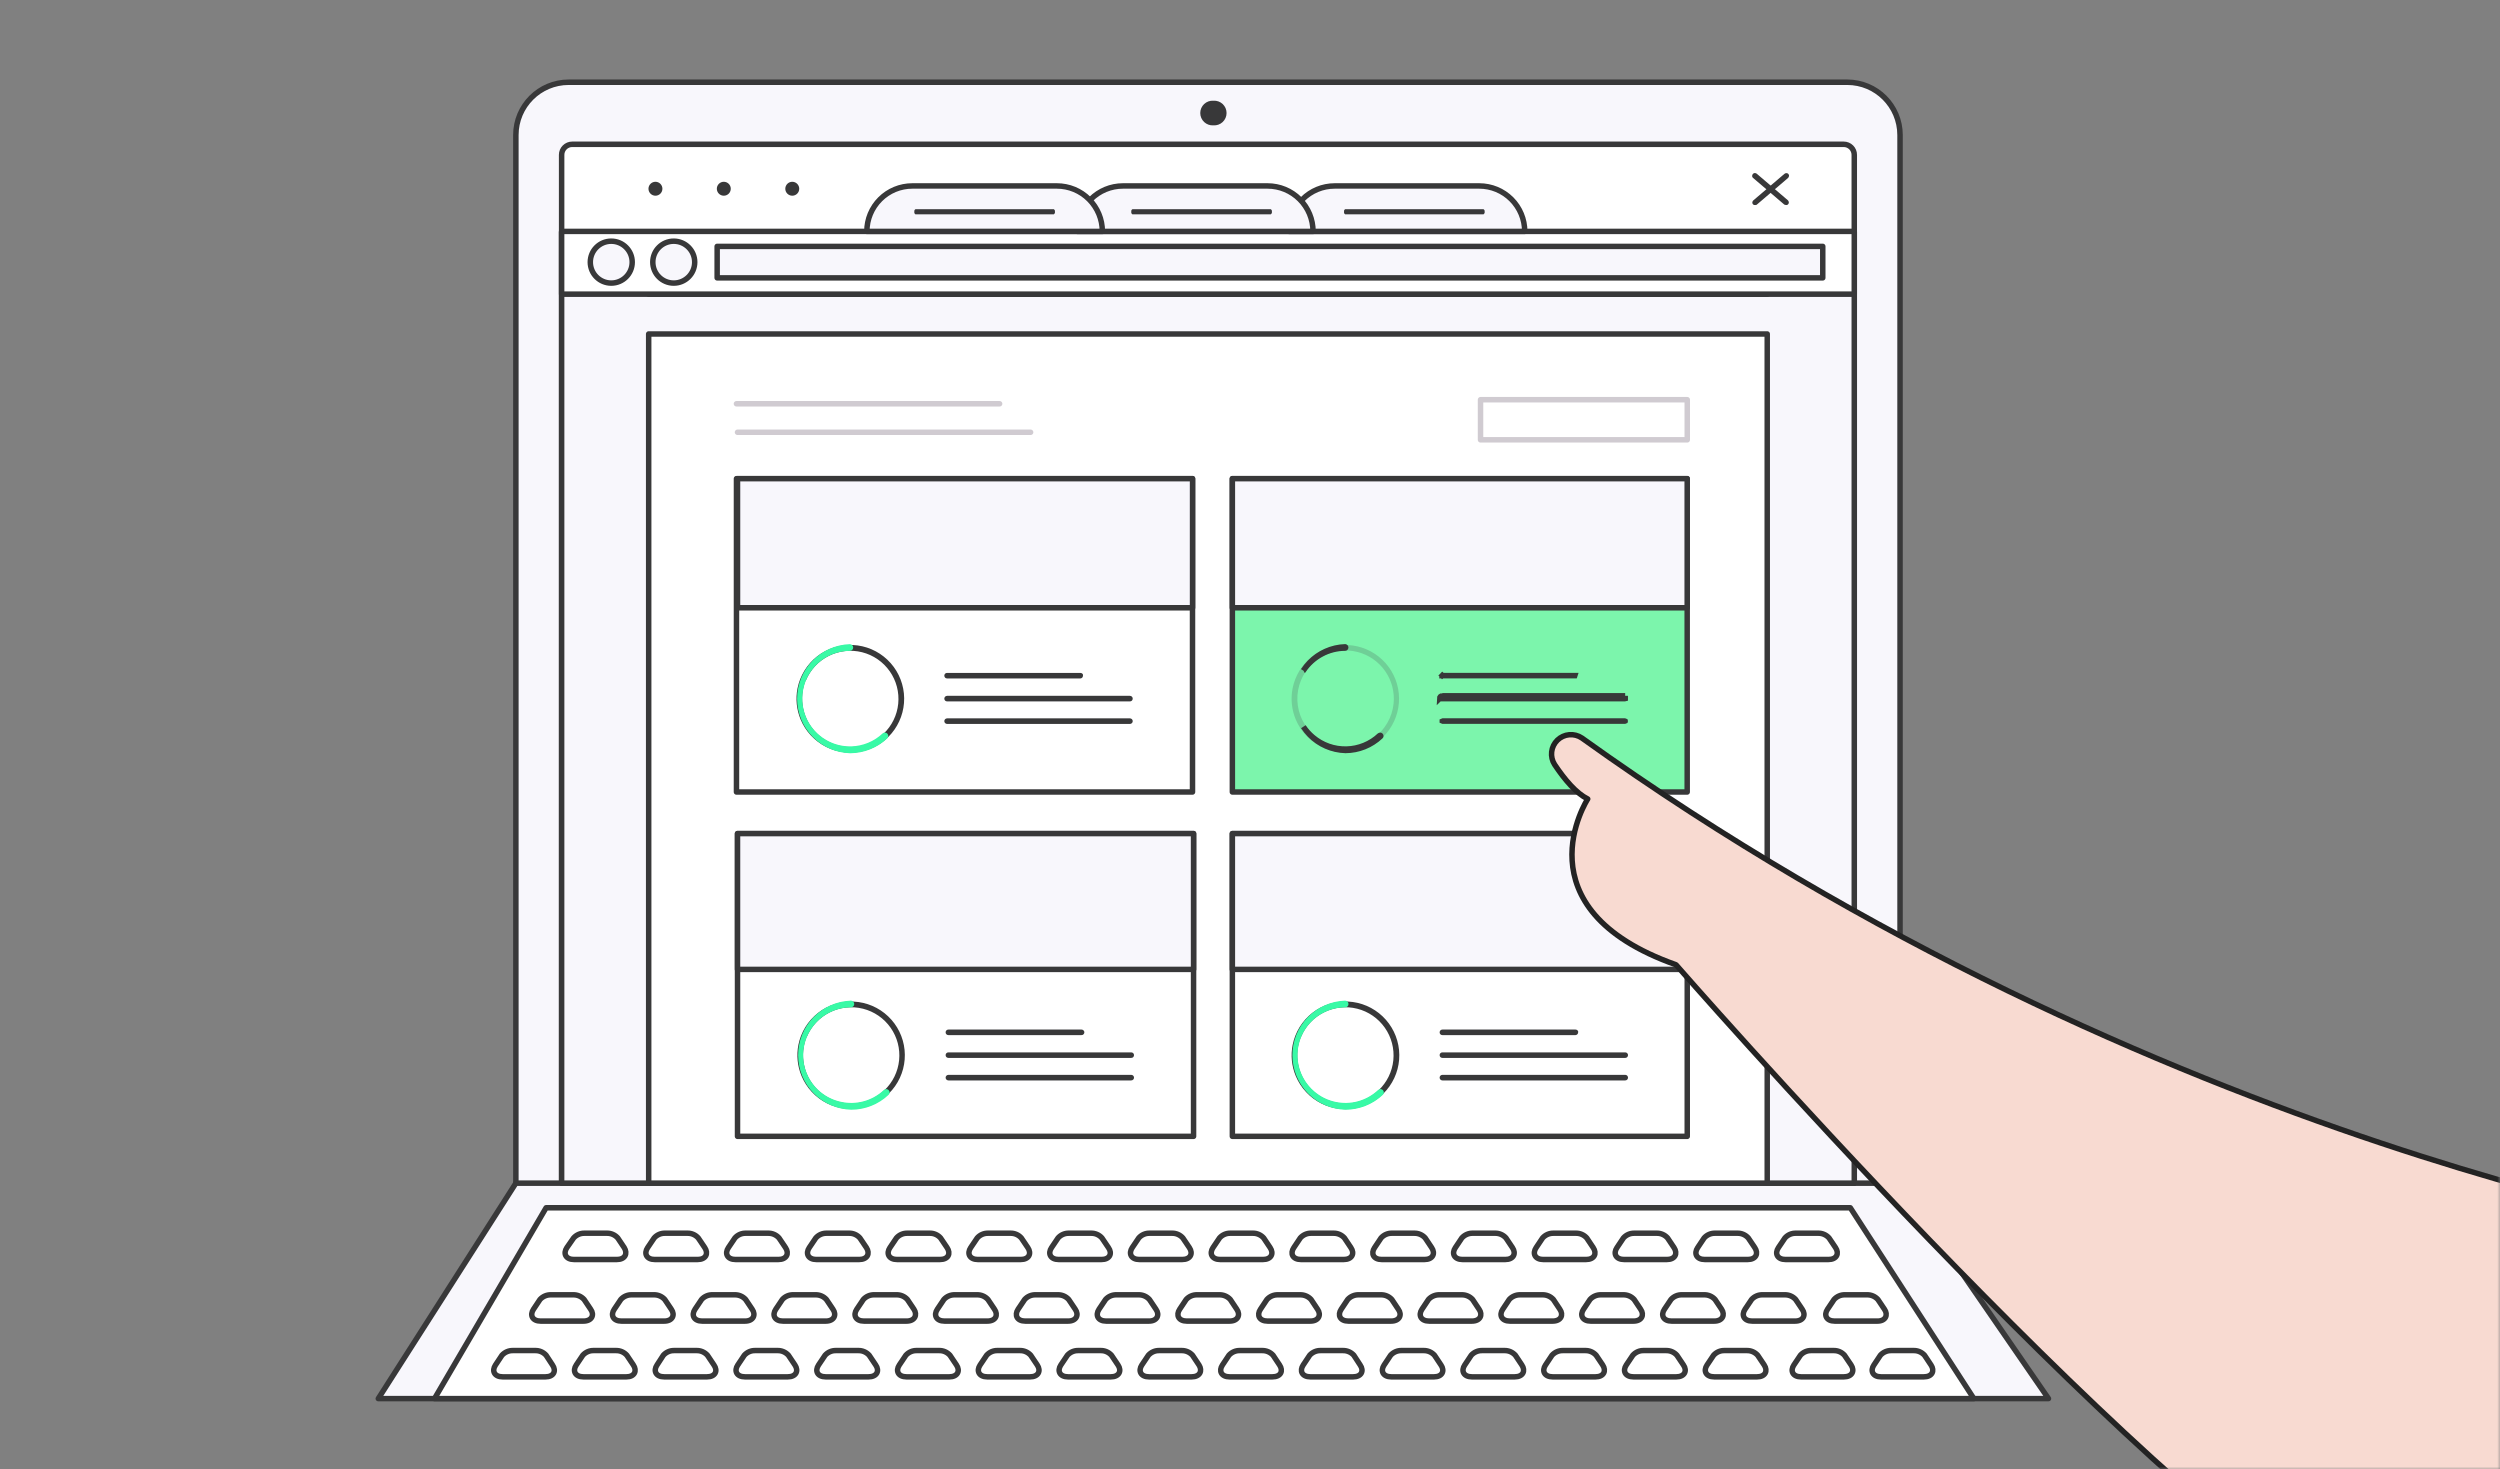<svg width="456" height="268" viewBox="0 0 456 268" fill="none" xmlns="http://www.w3.org/2000/svg">
<rect x="0" y="0" width="456" height="268" fill="#808080" stroke="none"/>
<mask id="mask0" mask-type="alpha" maskUnits="userSpaceOnUse" x="0" y="0" width="456" height="268">
<path d="M0 20C0 8.954 8.954 0 20 0H456V268H20C8.954 268 0 259.046 0 248V20Z" fill="white"/>
</mask>
<g mask="url(#mask0)">
<path d="M336.94 15H103.722C98.405 15 94.094 19.311 94.094 24.629V220.949C94.094 226.266 98.405 230.577 103.722 230.577H336.94C342.257 230.577 346.568 226.266 346.568 220.949V24.629C346.568 19.311 342.257 15 336.94 15Z" fill="#F8F7FC" stroke="#383839" stroke-linecap="round" stroke-linejoin="round"/>
<path d="M373.643 255.103H69L94.092 215.809H346.567L373.643 255.103Z" fill="#F8F7FC" stroke="#383839" stroke-linecap="round" stroke-linejoin="round"/>
<path d="M336.294 26.32H104.367C103.856 26.32 103.367 26.523 103.005 26.884C102.644 27.245 102.441 27.735 102.441 28.246V215.804H338.22V28.246C338.22 27.735 338.017 27.245 337.656 26.884C337.295 26.523 336.805 26.32 336.294 26.32Z" fill="white"/>
<path d="M336.294 26.32H104.367C103.856 26.32 103.367 26.523 103.005 26.884C102.644 27.245 102.441 27.735 102.441 28.246V215.804H338.22V28.246C338.22 27.735 338.017 27.245 337.656 26.884C337.295 26.523 336.805 26.32 336.294 26.32Z" fill="white" stroke="#383839" stroke-linecap="round" stroke-linejoin="round"/>
<path d="M337.902 42.822H102.702C102.637 42.823 102.573 42.81 102.514 42.785C102.454 42.761 102.4 42.724 102.355 42.677C102.262 42.581 102.207 42.455 102.201 42.321C102.202 42.254 102.216 42.188 102.242 42.127C102.269 42.066 102.307 42.011 102.355 41.965C102.448 41.874 102.572 41.823 102.702 41.82H337.902C338.032 41.823 338.156 41.874 338.249 41.965C338.297 42.011 338.336 42.066 338.362 42.127C338.388 42.188 338.402 42.254 338.403 42.321C338.397 42.455 338.342 42.581 338.249 42.677C338.156 42.768 338.032 42.819 337.902 42.822Z" fill="#383839"/>
<path d="M325.742 37.387C325.681 37.391 325.619 37.383 325.561 37.363C325.504 37.343 325.45 37.312 325.405 37.271L319.762 32.457C319.689 32.401 319.635 32.324 319.608 32.236C319.589 32.15 319.589 32.061 319.608 31.976C319.627 31.887 319.666 31.805 319.724 31.735C319.785 31.668 319.861 31.615 319.945 31.581C320.034 31.562 320.126 31.562 320.215 31.581C320.303 31.605 320.385 31.648 320.455 31.706L326.098 36.52C326.152 36.56 326.195 36.613 326.223 36.675C326.253 36.734 326.27 36.8 326.271 36.867C326.29 36.93 326.29 36.997 326.271 37.06C326.255 37.125 326.222 37.184 326.175 37.233C326.126 37.291 326.068 37.34 326.002 37.377C325.917 37.404 325.827 37.408 325.742 37.387Z" fill="#383839"/>
<path d="M320.117 37.385C320.048 37.404 319.975 37.404 319.905 37.385C319.838 37.354 319.778 37.308 319.732 37.25C319.685 37.202 319.652 37.142 319.636 37.077C319.616 37.011 319.616 36.941 319.636 36.874C319.64 36.811 319.658 36.749 319.688 36.693C319.718 36.636 319.759 36.587 319.809 36.547L325.451 31.733C325.505 31.688 325.563 31.649 325.625 31.617C325.69 31.589 325.761 31.574 325.832 31.574C325.903 31.574 325.974 31.589 326.039 31.617C326.105 31.642 326.161 31.685 326.203 31.742C326.25 31.795 326.287 31.858 326.308 31.925C326.327 31.995 326.327 32.068 326.308 32.137C326.296 32.205 326.273 32.27 326.241 32.33C326.206 32.392 326.161 32.447 326.106 32.493L320.464 37.308C320.413 37.345 320.358 37.377 320.3 37.404C320.238 37.408 320.177 37.402 320.117 37.385Z" fill="#383839"/>
<path d="M119.552 35.698C119.889 35.698 120.213 35.564 120.451 35.326C120.689 35.088 120.823 34.764 120.823 34.427C120.823 34.09 120.689 33.767 120.451 33.529C120.213 33.29 119.889 33.156 119.552 33.156C119.215 33.156 118.892 33.29 118.654 33.529C118.415 33.767 118.281 34.09 118.281 34.427C118.281 34.764 118.415 35.088 118.654 35.326C118.892 35.564 119.215 35.698 119.552 35.698Z" fill="#383839"/>
<path d="M221.326 22.865C221.634 22.885 221.942 22.842 222.232 22.738C222.523 22.634 222.789 22.472 223.014 22.261C223.239 22.05 223.418 21.795 223.541 21.512C223.663 21.23 223.726 20.925 223.726 20.616C223.726 20.308 223.663 20.003 223.541 19.72C223.418 19.437 223.239 19.183 223.014 18.972C222.789 18.761 222.523 18.599 222.232 18.495C221.942 18.391 221.634 18.348 221.326 18.368C221.018 18.348 220.71 18.391 220.42 18.495C220.129 18.599 219.864 18.761 219.639 18.972C219.414 19.183 219.234 19.437 219.112 19.72C218.989 20.003 218.926 20.308 218.926 20.616C218.926 20.925 218.989 21.23 219.112 21.512C219.234 21.795 219.414 22.05 219.639 22.261C219.864 22.472 220.129 22.634 220.42 22.738C220.71 22.842 221.018 22.885 221.326 22.865Z" fill="#383839"/>
<path d="M132.021 35.698C132.358 35.698 132.681 35.564 132.92 35.326C133.158 35.088 133.292 34.764 133.292 34.427C133.292 34.09 133.158 33.767 132.92 33.529C132.681 33.29 132.358 33.156 132.021 33.156C131.684 33.156 131.361 33.29 131.122 33.529C130.884 33.767 130.75 34.09 130.75 34.427C130.75 34.764 130.884 35.088 131.122 35.326C131.361 35.564 131.684 35.698 132.021 35.698Z" fill="#383839"/>
<path d="M144.509 35.698C144.846 35.698 145.17 35.564 145.408 35.326C145.646 35.088 145.78 34.764 145.78 34.427C145.78 34.09 145.646 33.767 145.408 33.529C145.17 33.29 144.846 33.156 144.509 33.156C144.172 33.156 143.849 33.29 143.611 33.529C143.372 33.767 143.238 34.09 143.238 34.427C143.238 34.764 143.372 35.088 143.611 35.326C143.849 35.564 144.172 35.698 144.509 35.698Z" fill="#383839"/>
<path d="M322.342 42.324V53.667H118.319V42.324H102.441V53.667V60.917V215.805H118.319V60.917H322.342V215.805H338.22V60.917V53.667V42.324H322.342Z" fill="#F8F7FC" stroke="#383839" stroke-linecap="round" stroke-linejoin="round"/>
<path d="M360.027 255.105H79.254L99.609 220.297H337.496L360.027 255.105Z" fill="white" stroke="#383839" stroke-linecap="round" stroke-linejoin="round"/>
<path d="M112.512 229.734H104.703C103.181 229.734 102.681 228.636 103.393 227.577L104.626 225.805C104.876 225.524 105.185 225.3 105.531 225.151C105.877 225.001 106.252 224.929 106.628 224.939H110.672C111.049 224.927 111.424 224.999 111.77 225.149C112.116 225.299 112.425 225.523 112.675 225.805L113.86 227.577C114.524 228.636 114.033 229.734 112.512 229.734Z" stroke="#383839" stroke-linecap="round" stroke-linejoin="round"/>
<path d="M127.244 229.734H119.435C117.914 229.734 117.413 228.636 118.126 227.577L119.32 225.805C119.569 225.522 119.878 225.298 120.224 225.148C120.57 224.998 120.945 224.927 121.322 224.939H125.357C125.734 224.927 126.109 224.998 126.455 225.148C126.801 225.298 127.11 225.522 127.359 225.805L128.553 227.577C129.256 228.636 128.765 229.734 127.244 229.734Z" stroke="#383839" stroke-linecap="round" stroke-linejoin="round"/>
<path d="M141.974 229.734H134.166C132.644 229.734 132.143 228.636 132.856 227.577L134.05 225.805C134.299 225.522 134.608 225.298 134.954 225.148C135.301 224.998 135.676 224.927 136.053 224.939H140.087C140.464 224.927 140.839 224.998 141.185 225.148C141.532 225.298 141.841 225.522 142.09 225.805L143.284 227.577C143.987 228.636 143.496 229.734 141.974 229.734Z" stroke="#383839" stroke-linecap="round" stroke-linejoin="round"/>
<path d="M156.707 229.734H148.917C147.396 229.734 146.895 228.636 147.608 227.577L148.802 225.805C149.051 225.522 149.36 225.298 149.706 225.148C150.053 224.998 150.428 224.927 150.805 224.939H154.839C155.216 224.927 155.591 224.998 155.937 225.148C156.284 225.298 156.592 225.522 156.842 225.805L158.036 227.577C158.729 228.636 158.228 229.734 156.707 229.734Z" stroke="#383839" stroke-linecap="round" stroke-linejoin="round"/>
<path d="M171.439 229.734H163.63C162.109 229.734 161.608 228.636 162.321 227.577L163.515 225.805C163.764 225.522 164.073 225.298 164.419 225.148C164.766 224.998 165.141 224.927 165.518 224.939H169.552C169.929 224.927 170.304 224.998 170.65 225.148C170.997 225.298 171.305 225.522 171.555 225.805L172.749 227.577C173.461 228.636 172.989 229.734 171.439 229.734Z" stroke="#383839" stroke-linecap="round" stroke-linejoin="round"/>
<path d="M186.172 229.734H178.363C176.841 229.734 176.341 228.636 177.053 227.577L178.247 225.805C178.497 225.522 178.805 225.298 179.152 225.148C179.498 224.998 179.873 224.927 180.25 224.939H184.284C184.661 224.927 185.037 224.998 185.383 225.148C185.729 225.298 186.038 225.522 186.287 225.805L187.481 227.577C188.194 228.636 187.693 229.734 186.172 229.734Z" stroke="#383839" stroke-linecap="round" stroke-linejoin="round"/>
<path d="M200.914 229.734H193.105C191.584 229.734 191.083 228.636 191.795 227.577L192.989 225.805C193.239 225.522 193.548 225.298 193.894 225.148C194.24 224.998 194.615 224.927 194.992 224.939H198.988C199.365 224.927 199.74 224.998 200.086 225.148C200.433 225.298 200.741 225.522 200.991 225.805L202.185 227.577C202.926 228.636 202.426 229.734 200.914 229.734Z" stroke="#383839" stroke-linecap="round" stroke-linejoin="round"/>
<path d="M215.634 229.734H207.825C206.304 229.734 205.813 228.636 206.516 227.577L207.71 225.805C207.959 225.522 208.268 225.298 208.614 225.148C208.96 224.998 209.336 224.927 209.713 224.939H213.747C214.124 224.927 214.499 224.998 214.845 225.148C215.191 225.298 215.5 225.522 215.75 225.805L216.944 227.577C217.656 228.636 217.156 229.734 215.634 229.734Z" stroke="#383839" stroke-linecap="round" stroke-linejoin="round"/>
<path d="M230.367 229.734H222.558C221.036 229.734 220.545 228.636 221.248 227.577L222.442 225.805C222.692 225.522 223 225.298 223.347 225.148C223.693 224.998 224.068 224.927 224.445 224.939H228.479C228.858 224.927 229.234 224.999 229.582 225.149C229.929 225.299 230.24 225.523 230.492 225.805L231.676 227.577C232.389 228.636 231.888 229.734 230.367 229.734Z" stroke="#383839" stroke-linecap="round" stroke-linejoin="round"/>
<path d="M245.098 229.734H237.289C235.768 229.734 235.276 228.636 235.989 227.577L237.173 225.805C237.423 225.523 237.732 225.299 238.078 225.149C238.424 224.999 238.799 224.927 239.176 224.939H243.22C243.597 224.929 243.971 225.001 244.317 225.151C244.663 225.3 244.972 225.524 245.223 225.805L246.407 227.577C247.129 228.636 246.619 229.734 245.098 229.734Z" stroke="#383839" stroke-linecap="round" stroke-linejoin="round"/>
<path d="M259.83 229.734H252.031C250.5 229.734 250.009 228.636 250.721 227.577L251.905 225.805C252.155 225.523 252.464 225.299 252.81 225.149C253.156 224.999 253.531 224.927 253.908 224.939H257.952C258.329 224.929 258.703 225.001 259.049 225.151C259.395 225.3 259.704 225.524 259.955 225.805L261.139 227.577C261.852 228.636 261.351 229.734 259.83 229.734Z" stroke="#383839" stroke-linecap="round" stroke-linejoin="round"/>
<path d="M274.562 229.734H266.763C265.242 229.734 264.741 228.636 265.454 227.577L266.638 225.805C266.889 225.524 267.198 225.3 267.544 225.15C267.89 225.001 268.264 224.928 268.641 224.938H272.685C273.062 224.928 273.436 225.001 273.782 225.15C274.128 225.3 274.437 225.524 274.688 225.805L275.872 227.577C276.584 228.636 276.084 229.734 274.562 229.734Z" stroke="#383839" stroke-linecap="round" stroke-linejoin="round"/>
<path d="M289.295 229.734H281.496C279.974 229.734 279.474 228.636 280.186 227.577L281.37 225.805C281.621 225.524 281.93 225.3 282.276 225.151C282.622 225.001 282.996 224.929 283.373 224.939H287.417C287.794 224.927 288.169 224.999 288.515 225.149C288.861 225.299 289.17 225.523 289.42 225.805L290.604 227.577C291.317 228.636 290.826 229.734 289.295 229.734Z" stroke="#383839" stroke-linecap="round" stroke-linejoin="round"/>
<path d="M304.037 229.734H296.238C294.716 229.734 294.216 228.636 294.928 227.577L296.113 225.805C296.363 225.524 296.672 225.3 297.018 225.151C297.364 225.001 297.739 224.929 298.115 224.939H302.159C302.536 224.927 302.911 224.999 303.257 225.149C303.603 225.299 303.912 225.523 304.162 225.805L305.347 227.577C306.049 228.636 305.558 229.734 304.037 229.734Z" stroke="#383839" stroke-linecap="round" stroke-linejoin="round"/>
<path d="M318.769 229.734H310.96C309.439 229.734 308.938 228.636 309.651 227.577L310.835 225.805C311.087 225.523 311.398 225.299 311.745 225.149C312.093 224.999 312.469 224.927 312.848 224.939H316.882C317.259 224.927 317.634 224.998 317.98 225.148C318.327 225.298 318.635 225.522 318.885 225.805L320.079 227.577C320.782 228.636 320.31 229.734 318.769 229.734Z" stroke="#383839" stroke-linecap="round" stroke-linejoin="round"/>
<path d="M333.5 229.734H325.691C324.17 229.734 323.669 228.636 324.381 227.577L325.575 225.805C325.825 225.522 326.134 225.298 326.48 225.148C326.826 224.998 327.201 224.927 327.578 224.939H331.613C331.99 224.927 332.365 224.998 332.711 225.148C333.057 225.298 333.366 225.522 333.615 225.805L334.809 227.577C335.512 228.636 335.021 229.734 333.5 229.734Z" stroke="#383839" stroke-linecap="round" stroke-linejoin="round"/>
<path d="M106.426 240.968H98.617C97.095 240.968 96.595 239.871 97.307 238.811L98.492 237.03C98.745 236.751 99.057 236.529 99.404 236.381C99.751 236.234 100.127 236.163 100.504 236.173H104.538C104.914 236.161 105.289 236.232 105.635 236.38C105.981 236.528 106.29 236.75 106.541 237.03L107.735 238.811C108.476 239.832 107.947 240.968 106.426 240.968Z" stroke="#383839" stroke-linecap="round" stroke-linejoin="round"/>
<path d="M121.158 240.968H113.349C111.828 240.968 111.327 239.871 112.04 238.811L113.234 237.03C113.483 236.752 113.789 236.532 114.131 236.384C114.474 236.236 114.844 236.164 115.217 236.173H119.252C119.628 236.161 120.002 236.232 120.348 236.38C120.694 236.528 121.003 236.75 121.254 237.03L122.448 238.811C123.17 239.832 122.679 240.968 121.158 240.968Z" stroke="#383839" stroke-linecap="round" stroke-linejoin="round"/>
<path d="M135.888 240.968H128.08C126.558 240.968 126.058 239.871 126.77 238.811L127.964 237.03C128.215 236.75 128.525 236.528 128.871 236.38C129.217 236.232 129.591 236.161 129.967 236.173H134.001C134.377 236.161 134.752 236.232 135.097 236.38C135.443 236.528 135.753 236.75 136.004 237.03L137.198 238.811C137.91 239.832 137.41 240.968 135.888 240.968Z" stroke="#383839" stroke-linecap="round" stroke-linejoin="round"/>
<path d="M150.621 240.968H142.812C141.291 240.968 140.79 239.871 141.502 238.811L142.696 237.03C142.948 236.75 143.257 236.528 143.603 236.38C143.949 236.232 144.323 236.161 144.699 236.173H148.734C149.11 236.161 149.484 236.232 149.83 236.38C150.176 236.528 150.485 236.75 150.736 237.03L151.93 238.811C152.643 239.832 152.142 240.968 150.621 240.968Z" stroke="#383839" stroke-linecap="round" stroke-linejoin="round"/>
<path d="M165.354 240.968H157.583C156.062 240.968 155.561 239.871 156.274 238.811L157.468 237.03C157.719 236.75 158.029 236.528 158.374 236.38C158.72 236.232 159.095 236.161 159.471 236.173H163.505C163.881 236.161 164.255 236.232 164.601 236.38C164.947 236.528 165.257 236.75 165.508 237.03L166.702 238.811C167.376 239.832 166.875 240.968 165.354 240.968Z" stroke="#383839" stroke-linecap="round" stroke-linejoin="round"/>
<path d="M180.086 240.968H172.277C170.756 240.968 170.255 239.871 170.967 238.811L172.161 237.03C172.412 236.75 172.722 236.528 173.068 236.38C173.414 236.232 173.788 236.161 174.164 236.173H178.199C178.575 236.161 178.949 236.232 179.295 236.38C179.641 236.528 179.95 236.75 180.201 237.03L181.395 238.811C182.108 239.832 181.655 240.968 180.086 240.968Z" stroke="#383839" stroke-linecap="round" stroke-linejoin="round"/>
<path d="M194.818 240.968H187.009C185.488 240.968 184.997 239.871 185.699 238.811L186.893 237.03C187.145 236.75 187.454 236.528 187.8 236.38C188.146 236.232 188.52 236.161 188.896 236.173H192.931C193.307 236.161 193.681 236.232 194.027 236.38C194.373 236.528 194.682 236.75 194.933 237.03L196.127 238.811C196.84 239.832 196.339 240.968 194.818 240.968Z" stroke="#383839" stroke-linecap="round" stroke-linejoin="round"/>
<path d="M209.578 240.968H201.769C200.247 240.968 199.756 239.871 200.459 238.811L201.653 237.03C201.904 236.75 202.214 236.528 202.56 236.38C202.906 236.232 203.28 236.161 203.656 236.173H207.652C208.028 236.161 208.402 236.232 208.748 236.38C209.094 236.528 209.403 236.75 209.655 237.03L210.849 238.811C211.571 239.832 211.07 240.968 209.578 240.968Z" stroke="#383839" stroke-linecap="round" stroke-linejoin="round"/>
<path d="M224.281 240.968H216.472C214.951 240.968 214.46 239.87 215.173 238.811L216.357 237.03C216.609 236.751 216.918 236.529 217.264 236.382C217.61 236.234 217.984 236.162 218.36 236.173H222.394C222.771 236.162 223.147 236.233 223.494 236.381C223.841 236.529 224.153 236.75 224.406 237.03L225.591 238.811C226.303 239.832 225.803 240.968 224.281 240.968Z" stroke="#383839" stroke-linecap="round" stroke-linejoin="round"/>
<path d="M239.013 240.968H231.214C229.683 240.968 229.192 239.87 229.905 238.811L231.089 237.03C231.341 236.751 231.651 236.529 231.996 236.381C232.342 236.234 232.716 236.162 233.092 236.173H237.136C237.512 236.164 237.885 236.235 238.231 236.383C238.576 236.531 238.886 236.752 239.139 237.03L240.323 238.811C241.036 239.832 240.535 240.968 239.013 240.968Z" stroke="#383839" stroke-linecap="round" stroke-linejoin="round"/>
<path d="M253.744 240.968H245.945C244.414 240.968 243.923 239.87 244.635 238.811L245.82 237.03C246.072 236.751 246.382 236.531 246.728 236.383C247.073 236.235 247.447 236.163 247.822 236.173H251.866C252.242 236.163 252.615 236.235 252.961 236.383C253.307 236.531 253.616 236.751 253.869 237.03L255.053 238.811C255.795 239.832 255.265 240.968 253.744 240.968Z" stroke="#383839" stroke-linecap="round" stroke-linejoin="round"/>
<path d="M268.476 240.968H260.677C259.156 240.968 258.655 239.87 259.368 238.811L260.552 237.03C260.805 236.751 261.115 236.531 261.46 236.383C261.806 236.235 262.179 236.163 262.555 236.173H266.599C266.975 236.163 267.348 236.235 267.694 236.383C268.039 236.531 268.349 236.751 268.602 237.03L269.786 238.811C270.499 239.832 270.007 240.968 268.476 240.968Z" stroke="#383839" stroke-linecap="round" stroke-linejoin="round"/>
<path d="M283.209 240.968H275.41C273.888 240.968 273.388 239.87 274.1 238.811L275.284 237.03C275.537 236.752 275.847 236.531 276.193 236.383C276.538 236.235 276.911 236.164 277.287 236.173H281.331C281.707 236.162 282.081 236.234 282.427 236.381C282.773 236.529 283.082 236.751 283.334 237.03L284.518 238.811C285.231 239.832 284.74 240.968 283.209 240.968Z" stroke="#383839" stroke-linecap="round" stroke-linejoin="round"/>
<path d="M297.951 240.968H290.142C288.621 240.968 288.12 239.871 288.833 238.811L290.017 237.03C290.271 236.751 290.582 236.529 290.929 236.381C291.277 236.234 291.652 236.163 292.029 236.173H296.064C296.44 236.161 296.814 236.232 297.16 236.38C297.506 236.528 297.815 236.75 298.067 237.03L299.26 238.811C299.963 239.832 299.472 240.968 297.951 240.968Z" stroke="#383839" stroke-linecap="round" stroke-linejoin="round"/>
<path d="M312.682 240.968H304.902C303.381 240.968 302.88 239.871 303.592 238.811L304.786 237.03C305.037 236.75 305.347 236.528 305.693 236.38C306.039 236.232 306.413 236.161 306.789 236.173H310.824C311.2 236.161 311.574 236.232 311.92 236.38C312.266 236.528 312.575 236.75 312.826 237.03L314.02 238.811C314.694 239.832 314.203 240.968 312.682 240.968Z" stroke="#383839" stroke-linecap="round" stroke-linejoin="round"/>
<path d="M327.414 240.968H319.605C318.084 240.968 317.583 239.871 318.295 238.811L319.489 237.03C319.741 236.75 320.05 236.528 320.396 236.38C320.742 236.232 321.116 236.161 321.492 236.173H325.527C325.903 236.161 326.277 236.232 326.623 236.38C326.969 236.528 327.278 236.75 327.529 237.03L328.723 238.811C329.436 239.832 328.974 240.968 327.414 240.968Z" stroke="#383839" stroke-linecap="round" stroke-linejoin="round"/>
<path d="M342.455 240.968H334.646C333.125 240.968 332.624 239.871 333.336 238.811L334.53 237.03C334.782 236.75 335.091 236.528 335.437 236.38C335.783 236.232 336.157 236.161 336.533 236.173H340.529C340.905 236.161 341.279 236.232 341.625 236.38C341.971 236.528 342.281 236.75 342.532 237.03L343.726 238.811C344.438 239.832 343.938 240.968 342.455 240.968Z" stroke="#383839" stroke-linecap="round" stroke-linejoin="round"/>
<path d="M99.494 251.136H91.685C90.164 251.136 89.663 250.039 90.376 248.979L91.56 247.198C91.814 246.919 92.125 246.697 92.472 246.549C92.82 246.402 93.195 246.33 93.572 246.341H97.607C97.983 246.329 98.357 246.4 98.703 246.548C99.049 246.696 99.358 246.918 99.609 247.198L100.775 248.979C101.506 250.039 101.015 251.136 99.494 251.136Z" stroke="#383839" stroke-linecap="round" stroke-linejoin="round"/>
<path d="M114.255 251.136H106.417C104.896 251.136 104.395 250.039 105.108 248.979L106.302 247.198C106.553 246.918 106.862 246.696 107.208 246.548C107.554 246.4 107.929 246.329 108.305 246.341H112.33C112.706 246.329 113.08 246.4 113.426 246.548C113.772 246.696 114.081 246.918 114.332 247.198L115.526 248.979C116.239 250.039 115.748 251.136 114.255 251.136Z" stroke="#383839" stroke-linecap="round" stroke-linejoin="round"/>
<path d="M128.957 251.136H121.148C119.627 251.136 119.126 250.039 119.838 248.979L120.994 247.198C121.245 246.918 121.554 246.696 121.9 246.548C122.246 246.4 122.621 246.329 122.997 246.341H127.031C127.407 246.329 127.781 246.4 128.127 246.548C128.473 246.696 128.783 246.918 129.034 247.198L130.228 248.979C130.979 250.039 130.478 251.136 128.957 251.136Z" stroke="#383839" stroke-linecap="round" stroke-linejoin="round"/>
<path d="M143.689 251.136H135.88C134.359 251.136 133.858 250.039 134.571 248.979L135.765 247.198C136.016 246.918 136.325 246.696 136.671 246.548C137.017 246.4 137.391 246.329 137.768 246.341H141.802C142.178 246.329 142.552 246.4 142.898 246.548C143.244 246.696 143.554 246.918 143.805 247.198L144.999 248.979C145.711 250.039 145.211 251.136 143.689 251.136Z" stroke="#383839" stroke-linecap="round" stroke-linejoin="round"/>
<path d="M158.422 251.136H150.613C149.091 251.136 148.591 250.039 149.303 248.979L150.497 247.198C150.748 246.918 151.058 246.696 151.404 246.548C151.75 246.4 152.124 246.329 152.5 246.341H156.534C156.911 246.329 157.285 246.4 157.631 246.548C157.977 246.696 158.286 246.918 158.537 247.198L159.731 248.979C160.473 250.039 159.943 251.136 158.422 251.136Z" stroke="#383839" stroke-linecap="round" stroke-linejoin="round"/>
<path d="M173.154 251.136H165.345C163.824 251.136 163.323 250.039 164.036 248.979L165.23 247.198C165.481 246.918 165.79 246.696 166.136 246.548C166.482 246.4 166.856 246.329 167.232 246.341H171.267C171.643 246.329 172.017 246.4 172.363 246.548C172.709 246.696 173.018 246.918 173.27 247.198L174.464 248.979C175.176 250.039 174.675 251.136 173.154 251.136Z" stroke="#383839" stroke-linecap="round" stroke-linejoin="round"/>
<path d="M187.887 251.136H180.078C178.556 251.136 178.056 250.039 178.768 248.979L179.962 247.198C180.213 246.918 180.523 246.696 180.869 246.548C181.215 246.4 181.589 246.329 181.965 246.341H185.999C186.375 246.329 186.75 246.4 187.096 246.548C187.442 246.696 187.751 246.918 188.002 247.198L189.196 248.979C189.909 250.039 189.408 251.136 187.887 251.136Z" stroke="#383839" stroke-linecap="round" stroke-linejoin="round"/>
<path d="M202.617 251.136H194.808C193.286 251.136 192.795 250.039 193.498 248.979L194.692 247.198C194.943 246.918 195.253 246.696 195.599 246.548C195.945 246.4 196.319 246.329 196.695 246.341H200.729C201.106 246.329 201.48 246.4 201.826 246.548C202.172 246.696 202.481 246.918 202.732 247.198L203.926 248.979C204.639 250.039 204.138 251.136 202.617 251.136Z" stroke="#383839" stroke-linecap="round" stroke-linejoin="round"/>
<path d="M217.35 251.136H209.579C208.058 251.136 207.567 250.039 208.27 248.979L209.464 247.198C209.715 246.918 210.024 246.696 210.37 246.548C210.716 246.4 211.09 246.329 211.466 246.341H215.501C215.878 246.33 216.253 246.402 216.601 246.549C216.948 246.697 217.259 246.919 217.513 247.198L218.698 248.979C219.372 250.039 218.871 251.136 217.35 251.136Z" stroke="#383839" stroke-linecap="round" stroke-linejoin="round"/>
<path d="M232.082 251.136H224.283C222.752 251.136 222.261 250.038 222.973 248.979L224.157 247.198C224.409 246.919 224.719 246.697 225.065 246.549C225.41 246.402 225.784 246.33 226.16 246.341H230.204C230.58 246.332 230.953 246.403 231.299 246.551C231.645 246.699 231.954 246.92 232.207 247.198L233.391 248.979C234.104 250.038 233.651 251.136 232.082 251.136Z" stroke="#383839" stroke-linecap="round" stroke-linejoin="round"/>
<path d="M246.812 251.136H239.013C237.482 251.136 236.991 250.038 237.704 248.979L238.888 247.198C239.141 246.919 239.45 246.699 239.796 246.551C240.142 246.403 240.515 246.331 240.891 246.341H244.935C245.31 246.331 245.684 246.403 246.029 246.551C246.375 246.699 246.685 246.919 246.937 247.198L248.093 248.979C248.834 250.038 248.334 251.136 246.812 251.136Z" stroke="#383839" stroke-linecap="round" stroke-linejoin="round"/>
<path d="M261.574 251.136H253.775C252.254 251.136 251.753 250.038 252.465 248.979L253.65 247.198C253.903 246.919 254.212 246.699 254.558 246.551C254.903 246.403 255.277 246.331 255.653 246.341H259.648C260.024 246.331 260.398 246.403 260.743 246.551C261.089 246.699 261.398 246.919 261.651 247.198L262.836 248.979C263.567 250.038 263.076 251.136 261.574 251.136Z" stroke="#383839" stroke-linecap="round" stroke-linejoin="round"/>
<path d="M276.277 251.136H268.478C266.957 251.136 266.456 250.038 267.169 248.979L268.353 247.198C268.606 246.92 268.915 246.699 269.261 246.551C269.606 246.403 269.98 246.332 270.356 246.341H274.4C274.776 246.33 275.149 246.402 275.495 246.549C275.841 246.697 276.15 246.919 276.402 247.198L277.587 248.979C278.299 250.038 277.808 251.136 276.277 251.136Z" stroke="#383839" stroke-linecap="round" stroke-linejoin="round"/>
<path d="M291.019 251.136H283.21C281.689 251.136 281.188 250.039 281.901 248.979L283.085 247.198C283.339 246.919 283.65 246.697 283.998 246.549C284.345 246.402 284.72 246.33 285.098 246.341H289.132C289.508 246.329 289.882 246.4 290.228 246.548C290.574 246.696 290.884 246.918 291.135 247.198L292.329 248.979C293.032 250.039 292.541 251.136 291.019 251.136Z" stroke="#383839" stroke-linecap="round" stroke-linejoin="round"/>
<path d="M305.752 251.136H297.943C296.422 251.136 295.921 250.039 296.633 248.979L297.827 247.198C298.078 246.918 298.388 246.696 298.734 246.548C299.08 246.4 299.454 246.329 299.83 246.341H303.865C304.241 246.329 304.615 246.4 304.961 246.548C305.307 246.696 305.616 246.918 305.867 247.198L307.061 248.979C307.793 250.039 307.273 251.136 305.752 251.136Z" stroke="#383839" stroke-linecap="round" stroke-linejoin="round"/>
<path d="M320.482 251.136H312.673C311.152 251.136 310.651 250.039 311.364 248.979L312.558 247.198C312.809 246.918 313.118 246.696 313.464 246.548C313.81 246.4 314.184 246.329 314.561 246.341H318.595C318.971 246.329 319.345 246.4 319.691 246.548C320.037 246.696 320.347 246.918 320.598 247.198L321.792 248.979C322.495 250.039 322.004 251.136 320.482 251.136Z" stroke="#383839" stroke-linecap="round" stroke-linejoin="round"/>
<path d="M336.322 251.136H328.513C326.991 251.136 326.5 250.039 327.203 248.979L328.397 247.198C328.648 246.918 328.958 246.696 329.304 246.548C329.65 246.4 330.024 246.329 330.4 246.341H334.435C334.811 246.329 335.185 246.4 335.531 246.548C335.877 246.696 336.186 246.918 336.437 247.198L337.641 248.979C338.344 250.039 337.843 251.136 336.322 251.136Z" stroke="#383839" stroke-linecap="round" stroke-linejoin="round"/>
<path d="M350.908 251.136H343.109C341.588 251.136 341.087 250.038 341.799 248.979L342.984 247.198C343.236 246.919 343.546 246.699 343.892 246.551C344.237 246.403 344.611 246.331 344.986 246.341H349.031C349.406 246.331 349.78 246.403 350.125 246.551C350.471 246.699 350.781 246.919 351.033 247.198L352.218 248.979C352.93 250.038 352.439 251.136 350.908 251.136Z" stroke="#383839" stroke-linecap="round" stroke-linejoin="round"/>
<path d="M217.514 87.305H134.332V144.461H217.514V87.305Z" fill="white" stroke="#383839" stroke-linecap="round" stroke-linejoin="round"/>
<path d="M217.523 87.305H134.523V110.857H217.523V87.305Z" fill="#F8F7FC" stroke="#383839" stroke-linecap="round" stroke-linejoin="round"/>
<path d="M155.073 136.809C157.075 136.802 159.022 136.152 160.626 134.955C162.231 133.758 163.408 132.077 163.985 130.16C164.562 128.243 164.507 126.191 163.83 124.308C163.152 122.424 161.887 120.808 160.222 119.698C158.556 118.587 156.578 118.041 154.579 118.14C152.579 118.239 150.665 118.978 149.117 120.248C147.569 121.518 146.471 123.251 145.983 125.193C145.495 127.134 145.644 129.181 146.407 131.031C147.355 133.315 149.169 135.129 151.453 136.077C152.599 136.56 153.83 136.809 155.073 136.809Z" fill="white"/>
<path fill-rule="evenodd" clip-rule="evenodd" d="M146.032 131.234C146.937 133.407 148.593 135.184 150.699 136.238C152.804 137.293 155.218 137.557 157.501 136.981C159.784 136.405 161.785 135.028 163.137 133.1C164.49 131.173 165.106 128.824 164.871 126.481C164.637 124.138 163.569 121.957 161.861 120.336C160.153 118.714 157.92 117.76 155.568 117.648C153.216 117.535 150.902 118.272 149.047 119.723C147.192 121.174 145.921 123.243 145.464 125.553C145.09 127.461 145.287 129.437 146.032 131.234ZM146.995 124.099C147.806 122.156 149.288 120.57 151.17 119.629C153.053 118.687 155.211 118.453 157.251 118.97C159.292 119.486 161.079 120.718 162.288 122.441C163.496 124.164 164.046 126.264 163.836 128.358C163.626 130.453 162.671 132.402 161.144 133.851C159.618 135.3 157.622 136.153 155.52 136.254C153.417 136.355 151.349 135.698 149.69 134.402C148.032 133.105 146.894 131.257 146.485 129.192C146.132 127.487 146.289 125.715 146.937 124.099H146.995Z" fill="#383839"/>
<path d="M197.065 123.75H172.753C172.616 123.751 172.485 123.699 172.387 123.605C172.296 123.505 172.244 123.375 172.242 123.239C172.241 123.172 172.253 123.106 172.279 123.044C172.304 122.982 172.342 122.926 172.389 122.879C172.437 122.832 172.494 122.795 172.556 122.771C172.619 122.747 172.686 122.736 172.753 122.739H197.065C197.201 122.737 197.333 122.789 197.431 122.883C197.475 122.931 197.511 122.987 197.537 123.047C197.55 123.11 197.55 123.176 197.537 123.239C197.535 123.375 197.483 123.505 197.392 123.605C197.304 123.691 197.188 123.742 197.065 123.75Z" fill="#383839"/>
<path d="M206.097 132.048H172.753C172.617 132.04 172.488 131.986 172.387 131.894C172.294 131.799 172.242 131.671 172.242 131.538C172.242 131.405 172.294 131.277 172.387 131.181C172.486 131.086 172.616 131.031 172.753 131.027H206.097C206.235 131.029 206.366 131.085 206.463 131.181C206.51 131.228 206.548 131.283 206.572 131.344C206.597 131.406 206.609 131.472 206.608 131.538C206.609 131.604 206.596 131.669 206.572 131.731C206.547 131.792 206.51 131.847 206.463 131.894C206.366 131.991 206.235 132.046 206.097 132.048Z" fill="#383839"/>
<path d="M206.097 127.939H172.753C172.618 127.934 172.488 127.883 172.387 127.794C172.296 127.694 172.244 127.564 172.242 127.428C172.245 127.296 172.296 127.169 172.387 127.072C172.487 126.98 172.617 126.926 172.753 126.918H206.097C206.234 126.92 206.365 126.975 206.463 127.072C206.509 127.119 206.546 127.174 206.571 127.235C206.596 127.297 206.608 127.362 206.607 127.428C206.609 127.564 206.557 127.696 206.463 127.794C206.362 127.885 206.232 127.936 206.097 127.939Z" fill="#383839"/>
<path d="M155.075 137.395C152.488 137.324 150.031 136.248 148.224 134.397C146.417 132.546 145.401 130.063 145.393 127.476C145.384 124.889 146.383 122.4 148.177 120.536C149.972 118.673 152.422 117.581 155.007 117.492C155.087 117.491 155.167 117.506 155.241 117.536C155.316 117.565 155.383 117.61 155.441 117.666C155.557 117.784 155.623 117.943 155.623 118.108C155.622 118.271 155.556 118.427 155.441 118.542C155.385 118.601 155.318 118.648 155.243 118.679C155.169 118.711 155.088 118.726 155.007 118.725C153.588 118.73 152.191 119.084 150.94 119.756C149.689 120.427 148.623 121.396 147.834 122.576C147.035 123.749 146.542 125.103 146.399 126.514C146.246 127.925 146.441 129.353 146.968 130.671C147.495 131.989 148.338 133.157 149.423 134.073C151.047 135.455 153.123 136.189 155.255 136.136C157.387 136.083 159.424 135.245 160.977 133.784C161.101 133.673 161.263 133.614 161.43 133.62C161.59 133.628 161.742 133.697 161.853 133.813C161.965 133.933 162.027 134.092 162.027 134.256C162.022 134.42 161.953 134.576 161.834 134.689C160.004 136.414 157.589 137.381 155.075 137.395Z" fill="#38FAA6"/>
<path d="M307.754 152.047H224.783V207.268H307.754V152.047Z" fill="white" stroke="#383839" stroke-linecap="round" stroke-linejoin="round"/>
<path d="M307.754 152.047H224.783V176.822H307.754V152.047Z" fill="#F8F7FC" stroke="#383839" stroke-linecap="round" stroke-linejoin="round"/>
<path d="M245.418 201.793C247.165 201.791 248.876 201.298 250.357 200.371C251.838 199.444 253.029 198.12 253.794 196.549C254.559 194.978 254.868 193.224 254.685 191.487C254.502 189.749 253.835 188.098 252.76 186.72C251.684 185.343 250.244 184.296 248.603 183.697C246.961 183.099 245.184 182.973 243.475 183.335C241.766 183.696 240.192 184.531 238.934 185.743C237.675 186.955 236.782 188.496 236.357 190.191C235.877 192.135 236.028 194.183 236.79 196.035C237.259 197.166 237.946 198.194 238.812 199.059C240.567 200.807 242.941 201.79 245.418 201.793Z" fill="white"/>
<path fill-rule="evenodd" clip-rule="evenodd" d="M236.339 196.253C237.241 198.428 238.894 200.208 240.997 201.266C243.101 202.325 245.514 202.592 247.799 202.02C250.083 201.448 252.085 200.074 253.441 198.149C254.798 196.224 255.417 193.876 255.186 191.532C254.956 189.189 253.891 187.006 252.186 185.382C250.481 183.758 248.25 182.8 245.898 182.684C243.546 182.568 241.23 183.3 239.373 184.748C237.516 186.196 236.241 188.263 235.781 190.572C235.402 192.479 235.596 194.456 236.339 196.253ZM237.302 189.118C238.113 187.176 239.595 185.59 241.477 184.648C243.36 183.707 245.518 183.473 247.558 183.989C249.599 184.505 251.386 185.737 252.595 187.46C253.803 189.183 254.353 191.283 254.143 193.378C253.933 195.472 252.978 197.421 251.452 198.871C249.925 200.32 247.929 201.173 245.827 201.274C243.724 201.375 241.656 200.717 239.997 199.421C238.339 198.125 237.201 196.276 236.792 194.212C236.444 192.503 236.615 190.729 237.283 189.118H237.302Z" fill="#383839"/>
<path d="M287.382 188.804H263.089C263.023 188.805 262.957 188.793 262.896 188.769C262.834 188.744 262.778 188.707 262.732 188.66C262.685 188.614 262.648 188.558 262.623 188.497C262.599 188.435 262.587 188.369 262.588 188.303C262.586 188.167 262.638 188.036 262.732 187.937C262.779 187.891 262.835 187.854 262.896 187.829C262.957 187.804 263.023 187.792 263.089 187.793H287.382C287.448 187.792 287.514 187.804 287.575 187.829C287.636 187.854 287.692 187.891 287.738 187.937C287.785 187.986 287.824 188.041 287.854 188.101C287.863 188.168 287.863 188.236 287.854 188.303C287.853 188.37 287.839 188.436 287.813 188.497C287.786 188.558 287.748 188.613 287.7 188.66C287.615 188.745 287.502 188.796 287.382 188.804Z" fill="#383839"/>
<path d="M296.441 197.071H263.087C263.021 197.071 262.955 197.057 262.893 197.03C262.832 197.004 262.777 196.965 262.731 196.917C262.638 196.822 262.586 196.694 262.586 196.561C262.586 196.428 262.638 196.3 262.731 196.205C262.827 196.112 262.954 196.057 263.087 196.051H296.441C296.576 196.051 296.706 196.105 296.802 196.2C296.898 196.296 296.951 196.426 296.951 196.561C296.951 196.696 296.898 196.826 296.802 196.922C296.706 197.018 296.576 197.071 296.441 197.071Z" fill="#383839"/>
<path d="M296.443 192.964H263.089C262.956 192.962 262.829 192.91 262.732 192.82C262.638 192.721 262.586 192.59 262.588 192.454C262.587 192.388 262.599 192.322 262.623 192.261C262.648 192.199 262.685 192.144 262.732 192.097C262.778 192.05 262.834 192.013 262.896 191.989C262.957 191.964 263.023 191.952 263.089 191.953H296.443C296.509 191.952 296.574 191.964 296.635 191.989C296.697 192.014 296.752 192.051 296.799 192.098C296.847 192.144 296.885 192.199 296.912 192.26C296.938 192.321 296.952 192.387 296.953 192.454C296.951 192.591 296.896 192.722 296.799 192.82C296.752 192.867 296.697 192.904 296.635 192.928C296.574 192.953 296.509 192.965 296.443 192.964Z" fill="#383839"/>
<path d="M245.418 202.418C242.832 202.348 240.374 201.275 238.566 199.424C236.757 197.573 235.741 195.092 235.731 192.504C235.721 189.917 236.718 187.427 238.512 185.563C240.306 183.699 242.755 182.606 245.341 182.516C245.423 182.514 245.505 182.529 245.581 182.561C245.658 182.592 245.727 182.639 245.784 182.699C245.9 182.813 245.965 182.969 245.967 183.132C245.964 183.297 245.899 183.456 245.784 183.575C245.665 183.689 245.506 183.751 245.341 183.748C243.922 183.758 242.527 184.113 241.277 184.785C240.027 185.456 238.959 186.422 238.167 187.6C236.964 189.373 236.46 191.53 236.753 193.653C237.046 195.777 238.116 197.716 239.756 199.096C240.838 200.015 242.128 200.657 243.514 200.965C244.9 201.274 246.34 201.241 247.71 200.868C249.076 200.488 250.331 199.784 251.368 198.817C251.488 198.703 251.647 198.641 251.811 198.644C251.975 198.653 252.129 198.721 252.245 198.836C252.302 198.896 252.346 198.968 252.374 199.045C252.402 199.123 252.414 199.206 252.408 199.289C252.409 199.369 252.392 199.449 252.359 199.522C252.326 199.595 252.277 199.66 252.216 199.713C250.377 201.448 247.946 202.416 245.418 202.418Z" fill="#38FAA6"/>
<path d="M307.744 87.305H224.783V144.461H307.744V87.305Z" fill="#7CF5AC" stroke="#383839" stroke-linecap="round" stroke-linejoin="round"/>
<path d="M307.744 87.305H224.783V110.857H307.744V87.305Z" fill="#F8F7FC" stroke="#383839" stroke-linecap="round" stroke-linejoin="round"/>
<path d="M245.409 136.809C247.411 136.802 249.358 136.152 250.962 134.955C252.566 133.758 253.744 132.077 254.321 130.16C254.898 128.243 254.843 126.191 254.166 124.308C253.488 122.424 252.223 120.808 250.558 119.698C248.892 118.587 246.914 118.041 244.915 118.14C242.915 118.239 241.001 118.978 239.453 120.248C237.905 121.518 236.807 123.251 236.319 125.193C235.831 127.134 235.98 129.181 236.743 131.031C237.205 132.166 237.893 133.195 238.765 134.055C239.628 134.924 240.656 135.611 241.789 136.077C242.935 136.56 244.166 136.809 245.409 136.809Z" fill="#7CF5AC"/>
<path fill-rule="evenodd" clip-rule="evenodd" d="M236.339 131.22C237.243 133.389 238.897 135.16 240.998 136.212C243.099 137.264 245.508 137.526 247.786 136.95C250.064 136.375 252.06 135 253.409 133.077C254.759 131.153 255.372 128.809 255.139 126.471C254.905 124.133 253.839 121.957 252.135 120.339C250.432 118.721 248.203 117.769 245.856 117.656C243.51 117.543 241.2 118.277 239.349 119.724C237.498 121.171 236.228 123.234 235.771 125.539C235.396 127.447 235.594 129.424 236.339 131.22ZM237.302 124.085C238.109 122.132 239.592 120.534 241.481 119.584C243.369 118.634 245.536 118.395 247.586 118.912C249.636 119.428 251.431 120.665 252.644 122.397C253.856 124.128 254.405 126.238 254.19 128.341C254.062 129.598 253.664 130.812 253.025 131.901C252.385 132.991 251.519 133.929 250.484 134.654C249.45 135.379 248.271 135.872 247.029 136.101C245.787 136.33 244.51 136.288 243.285 135.98C242.06 135.671 240.916 135.102 239.93 134.312C238.945 133.522 238.141 132.529 237.573 131.401C237.006 130.272 236.688 129.035 236.641 127.772C236.594 126.51 236.819 125.253 237.302 124.085V124.085Z" fill="#6FCF97"/>
<path d="M263.087 123.238H263.077L263.077 123.238C263.078 123.233 263.079 123.228 263.081 123.223C263.083 123.22 263.085 123.216 263.087 123.213C263.088 123.211 263.09 123.209 263.091 123.207L263.087 123.203L263.081 123.198L262.721 122.871L263.067 123.232C263.071 123.229 263.076 123.227 263.081 123.227L263.081 123.227H263.087H287.342C287.341 123.231 287.339 123.234 287.336 123.238H263.087Z" fill="#383839" stroke="#383839"/>
<path d="M296.425 131.536H263.093C263.087 131.536 263.082 131.534 263.077 131.531C263.077 131.529 263.076 131.528 263.076 131.526C263.076 131.524 263.077 131.523 263.077 131.521C263.082 131.518 263.087 131.516 263.093 131.516H296.425C296.431 131.516 296.436 131.518 296.441 131.521C296.442 131.523 296.442 131.524 296.442 131.526C296.442 131.528 296.442 131.529 296.441 131.531C296.436 131.534 296.431 131.536 296.425 131.536Z" fill="#383839" stroke="#383839"/>
<path d="M263.087 126.918C262.951 126.916 262.819 126.968 262.721 127.062C262.631 127.159 262.579 127.286 262.577 127.419L263.087 126.918ZM263.087 126.918H296.431H263.087ZM263.076 127.429C263.077 127.425 263.077 127.422 263.078 127.418C263.079 127.418 263.08 127.418 263.081 127.418L263.081 127.418H263.087L296.431 127.418L296.437 127.418C296.439 127.418 296.44 127.418 296.441 127.418L296.441 127.425C296.441 127.425 296.441 127.425 296.441 127.426C296.436 127.428 296.431 127.429 296.425 127.429H263.087H263.077L263.076 127.429L263.076 127.429Z" fill="#383839" stroke="#383839"/>
<path d="M251.815 134.323C250.083 135.957 247.795 136.871 245.414 136.883C242.961 136.814 240.631 135.793 238.916 134.036C238.47 133.58 238.076 133.083 237.735 132.554C238.208 133.26 238.779 133.9 239.433 134.452C241.151 135.914 243.347 136.69 245.601 136.634C247.851 136.578 250.001 135.696 251.642 134.157C251.672 134.134 251.708 134.12 251.746 134.119C251.776 134.121 251.803 134.134 251.824 134.154C251.847 134.18 251.86 134.213 251.861 134.248C251.86 134.259 251.857 134.27 251.852 134.281C251.846 134.292 251.838 134.303 251.828 134.312L251.822 134.317L251.815 134.323ZM237.743 122.295C237.738 122.304 237.732 122.312 237.727 122.32C238.058 121.805 238.44 121.319 238.871 120.872C240.575 119.103 242.899 118.066 245.353 117.98C245.363 117.981 245.373 117.983 245.383 117.987C245.393 117.991 245.402 117.997 245.409 118.005L245.416 118.012L245.423 118.019C245.443 118.039 245.456 118.066 245.457 118.095C245.455 118.129 245.442 118.161 245.42 118.187C245.411 118.195 245.4 118.201 245.389 118.205C245.376 118.211 245.362 118.213 245.348 118.213L245.348 118.213L245.339 118.213C243.834 118.221 242.355 118.598 241.031 119.313L241.03 119.313C239.711 120.028 238.584 121.051 237.744 122.294L237.743 122.295Z" fill="#383839" stroke="#383839"/>
<path d="M217.706 152.047H134.523V207.268H217.706V152.047Z" fill="white" stroke="#383839" stroke-linecap="round" stroke-linejoin="round"/>
<path d="M217.706 152.047H134.523V176.822H217.706V152.047Z" fill="#F8F7FC" stroke="#383839" stroke-linecap="round" stroke-linejoin="round"/>
<path d="M155.265 201.793C157.266 201.786 159.213 201.136 160.817 199.939C162.422 198.742 163.599 197.061 164.176 195.144C164.753 193.227 164.699 191.176 164.021 189.292C163.344 187.408 162.079 185.792 160.413 184.682C158.748 183.571 156.769 183.026 154.77 183.125C152.771 183.224 150.856 183.963 149.308 185.232C147.761 186.502 146.662 188.235 146.174 190.177C145.686 192.118 145.835 194.165 146.599 196.016C147.064 197.149 147.75 198.178 148.616 199.044C149.482 199.91 150.511 200.595 151.644 201.061C152.79 201.544 154.021 201.793 155.265 201.793Z" fill="white"/>
<path fill-rule="evenodd" clip-rule="evenodd" d="M146.195 196.255C147.1 198.424 148.753 200.195 150.854 201.247C152.956 202.299 155.364 202.561 157.643 201.985C159.921 201.41 161.916 200.035 163.266 198.112C164.615 196.189 165.229 193.844 164.995 191.506C164.762 189.168 163.696 186.992 161.992 185.374C160.288 183.756 158.06 182.804 155.713 182.691C153.366 182.578 151.057 183.312 149.206 184.759C147.354 186.206 146.085 188.27 145.627 190.574C145.254 192.483 145.452 194.459 146.195 196.255ZM147.158 189.12C147.969 187.178 149.451 185.592 151.334 184.651C153.216 183.709 155.374 183.475 157.415 183.991C159.455 184.507 161.242 185.739 162.451 187.462C163.659 189.186 164.209 191.286 163.999 193.38C163.789 195.474 162.834 197.424 161.308 198.873C159.781 200.322 157.785 201.175 155.683 201.276C153.581 201.377 151.512 200.719 149.854 199.423C148.195 198.127 147.058 196.278 146.648 194.214C146.298 192.506 146.465 190.732 147.129 189.12H147.158Z" fill="#383839"/>
<path d="M197.227 188.804H172.991C172.855 188.806 172.724 188.754 172.625 188.66C172.578 188.613 172.542 188.558 172.517 188.497C172.492 188.435 172.48 188.37 172.481 188.304C172.478 188.236 172.489 188.168 172.514 188.105C172.539 188.042 172.576 187.985 172.624 187.937C172.672 187.889 172.73 187.851 172.793 187.827C172.856 187.802 172.923 187.791 172.991 187.793H197.275C197.341 187.792 197.406 187.804 197.468 187.829C197.529 187.854 197.584 187.891 197.631 187.938C197.678 187.986 197.717 188.041 197.747 188.101C197.785 188.196 197.795 188.299 197.774 188.398C197.754 188.498 197.704 188.589 197.631 188.66C197.579 188.713 197.516 188.754 197.445 188.779C197.375 188.804 197.301 188.813 197.227 188.804Z" fill="#383839"/>
<path d="M206.287 197.071H172.991C172.854 197.069 172.723 197.014 172.625 196.917C172.532 196.822 172.48 196.694 172.48 196.561C172.48 196.428 172.532 196.3 172.625 196.205C172.725 196.111 172.855 196.056 172.991 196.051H206.336C206.473 196.053 206.604 196.108 206.701 196.205C206.794 196.3 206.846 196.428 206.846 196.561C206.846 196.694 206.794 196.822 206.701 196.917C206.648 196.971 206.583 197.013 206.511 197.04C206.44 197.066 206.363 197.077 206.287 197.071Z" fill="#383839"/>
<path d="M206.287 192.964H172.991C172.855 192.962 172.725 192.911 172.625 192.82C172.531 192.721 172.479 192.59 172.481 192.454C172.479 192.388 172.492 192.322 172.516 192.261C172.541 192.2 172.578 192.144 172.625 192.098C172.723 192.003 172.855 191.952 172.991 191.953H206.335C206.471 191.952 206.603 192.003 206.701 192.098C206.791 192.195 206.843 192.321 206.845 192.454C206.843 192.589 206.792 192.719 206.701 192.82C206.647 192.873 206.581 192.913 206.51 192.938C206.438 192.963 206.362 192.972 206.287 192.964Z" fill="#383839"/>
<path d="M155.266 202.418C152.679 202.348 150.222 201.275 148.413 199.424C146.605 197.573 145.588 195.092 145.578 192.504C145.568 189.917 146.566 187.427 148.36 185.563C150.154 183.699 152.603 182.606 155.189 182.516C155.271 182.514 155.353 182.529 155.429 182.561C155.505 182.592 155.574 182.639 155.631 182.699C155.747 182.813 155.813 182.969 155.814 183.132C155.812 183.297 155.746 183.456 155.631 183.575C155.512 183.689 155.353 183.751 155.189 183.748C153.77 183.758 152.374 184.113 151.124 184.785C149.874 185.456 148.807 186.422 148.015 187.6C147.212 188.775 146.711 190.129 146.556 191.544C146.401 192.958 146.597 194.389 147.126 195.71C147.655 197.031 148.502 198.202 149.59 199.118C150.679 200.034 151.977 200.668 153.369 200.964C154.752 201.275 156.19 201.242 157.557 200.868C158.924 200.49 160.18 199.786 161.216 198.817C161.306 198.734 161.419 198.68 161.54 198.66C161.661 198.64 161.785 198.657 161.896 198.707C162.008 198.757 162.103 198.839 162.168 198.943C162.234 199.046 162.268 199.166 162.266 199.289C162.262 199.37 162.243 199.449 162.208 199.522C162.173 199.594 162.124 199.659 162.063 199.713C160.225 201.448 157.794 202.416 155.266 202.418Z" fill="#38FAA6"/>
<path d="M283.56 139.451C285.433 142.266 287.512 144.692 289.601 145.731C289.601 145.731 276.663 165.685 305.701 175.971C305.701 175.971 388.139 270.535 429.271 294.82L501 225.776C501 225.776 393.812 210.055 288.53 134.612C287.855 134.153 287.043 133.942 286.23 134.014C285.418 134.085 284.655 134.435 284.07 135.004C283.486 135.573 283.116 136.326 283.023 137.137C282.93 137.947 283.12 138.765 283.56 139.451Z" fill="#F8DAD1" stroke="#232323" stroke-linecap="round" stroke-linejoin="round"/>
<path d="M307.755 72.906H270.049V80.224H307.755V72.906Z" fill="white" stroke="#D0CBD1" stroke-linecap="round" stroke-linejoin="round"/>
<path d="M338.22 42.207H102.441V53.656H338.22V42.207Z" fill="white" stroke="#383839" stroke-linecap="round" stroke-linejoin="round"/>
<path d="M243.445 33.918H269.818C272.016 33.918 274.125 34.791 275.68 36.346C277.235 37.901 278.108 40.01 278.108 42.208H235.154C235.154 40.01 236.028 37.901 237.582 36.346C239.137 34.791 241.246 33.918 243.445 33.918Z" fill="#F8F7FC" stroke="#383839" stroke-linecap="round" stroke-linejoin="round"/>
<path d="M204.833 33.918H231.206C233.405 33.918 235.514 34.791 237.068 36.346C238.623 37.901 239.497 40.01 239.497 42.208H196.533C196.533 40.01 197.407 37.901 198.961 36.346C200.516 34.791 202.625 33.918 204.824 33.918H204.833Z" fill="#F8F7FC" stroke="#383839" stroke-linecap="round" stroke-linejoin="round"/>
<path d="M166.406 33.918H192.779C194.977 33.918 197.086 34.791 198.641 36.346C200.195 37.901 201.069 40.01 201.069 42.208H158.115C158.115 40.01 158.989 37.901 160.543 36.346C162.098 34.791 164.207 33.918 166.406 33.918Z" fill="#F8F7FC" stroke="#383839" stroke-linecap="round" stroke-linejoin="round"/>
<path d="M192.075 39.097H167.118C167.071 39.111 167.021 39.111 166.973 39.097C166.925 39.066 166.883 39.027 166.848 38.981C166.813 38.932 166.787 38.876 166.771 38.818C166.761 38.754 166.761 38.689 166.771 38.625C166.763 38.561 166.763 38.496 166.771 38.433C166.791 38.376 166.817 38.321 166.848 38.269C166.88 38.223 166.923 38.187 166.973 38.163C167.021 38.149 167.071 38.149 167.118 38.163H192.075C192.123 38.15 192.173 38.15 192.22 38.163C192.267 38.187 192.307 38.224 192.335 38.269C192.374 38.318 192.403 38.373 192.422 38.433C192.431 38.496 192.431 38.561 192.422 38.625C192.432 38.689 192.432 38.754 192.422 38.818C192.407 38.879 192.378 38.935 192.335 38.981C192.304 39.027 192.265 39.066 192.22 39.097C192.173 39.11 192.123 39.11 192.075 39.097Z" fill="#383839"/>
<path d="M231.659 39.096H206.692C206.645 39.109 206.595 39.109 206.548 39.096C206.499 39.066 206.457 39.026 206.422 38.981C206.387 38.931 206.361 38.876 206.345 38.817C206.335 38.753 206.335 38.688 206.345 38.624C206.337 38.56 206.337 38.496 206.345 38.432C206.365 38.375 206.391 38.32 206.422 38.268C206.454 38.222 206.497 38.186 206.548 38.162C206.595 38.149 206.645 38.149 206.692 38.162H231.65C231.697 38.149 231.747 38.149 231.794 38.162C231.843 38.184 231.884 38.221 231.91 38.268C231.948 38.317 231.977 38.373 231.996 38.432C232.005 38.496 232.005 38.56 231.996 38.624C232.006 38.688 232.006 38.753 231.996 38.817C231.982 38.878 231.952 38.934 231.91 38.981C231.882 39.028 231.842 39.068 231.794 39.096C231.75 39.108 231.704 39.108 231.659 39.096Z" fill="#383839"/>
<path d="M270.454 39.096H245.497C245.45 39.109 245.4 39.109 245.352 39.096C245.304 39.066 245.262 39.026 245.227 38.981C245.192 38.931 245.166 38.876 245.15 38.817C245.14 38.753 245.14 38.688 245.15 38.624C245.142 38.56 245.142 38.496 245.15 38.432C245.17 38.375 245.196 38.32 245.227 38.268C245.259 38.222 245.302 38.186 245.352 38.162C245.4 38.149 245.45 38.149 245.497 38.162H270.454C270.502 38.149 270.552 38.149 270.599 38.162C270.646 38.187 270.686 38.223 270.714 38.268C270.752 38.317 270.782 38.373 270.801 38.432C270.81 38.496 270.81 38.56 270.801 38.624C270.811 38.688 270.811 38.753 270.801 38.817C270.786 38.878 270.756 38.934 270.714 38.981C270.683 39.026 270.644 39.065 270.599 39.096C270.552 39.109 270.502 39.109 270.454 39.096Z" fill="#383839"/>
<path d="M111.493 51.637C113.604 51.637 115.315 49.926 115.315 47.815C115.315 45.704 113.604 43.992 111.493 43.992C109.381 43.992 107.67 45.704 107.67 47.815C107.67 49.926 109.381 51.637 111.493 51.637Z" fill="#F8F7FC" stroke="#383839" stroke-linecap="round" stroke-linejoin="round"/>
<path d="M122.893 51.637C125.004 51.637 126.716 49.926 126.716 47.815C126.716 45.704 125.004 43.992 122.893 43.992C120.782 43.992 119.07 45.704 119.07 47.815C119.07 49.926 120.782 51.637 122.893 51.637Z" fill="#F8F7FC" stroke="#383839" stroke-linecap="round" stroke-linejoin="round"/>
<path d="M332.472 44.941H130.809V50.68H332.472V44.941Z" fill="#F8F7FC" stroke="#383839" stroke-linecap="round" stroke-linejoin="round"/>
<path d="M134.33 73.648H182.329" stroke="#D0CBD1" stroke-linecap="round" stroke-linejoin="round"/>
<path d="M134.523 78.848H187.982" stroke="#D0CBD1" stroke-linecap="round" stroke-linejoin="round"/>
</g>
</svg>
